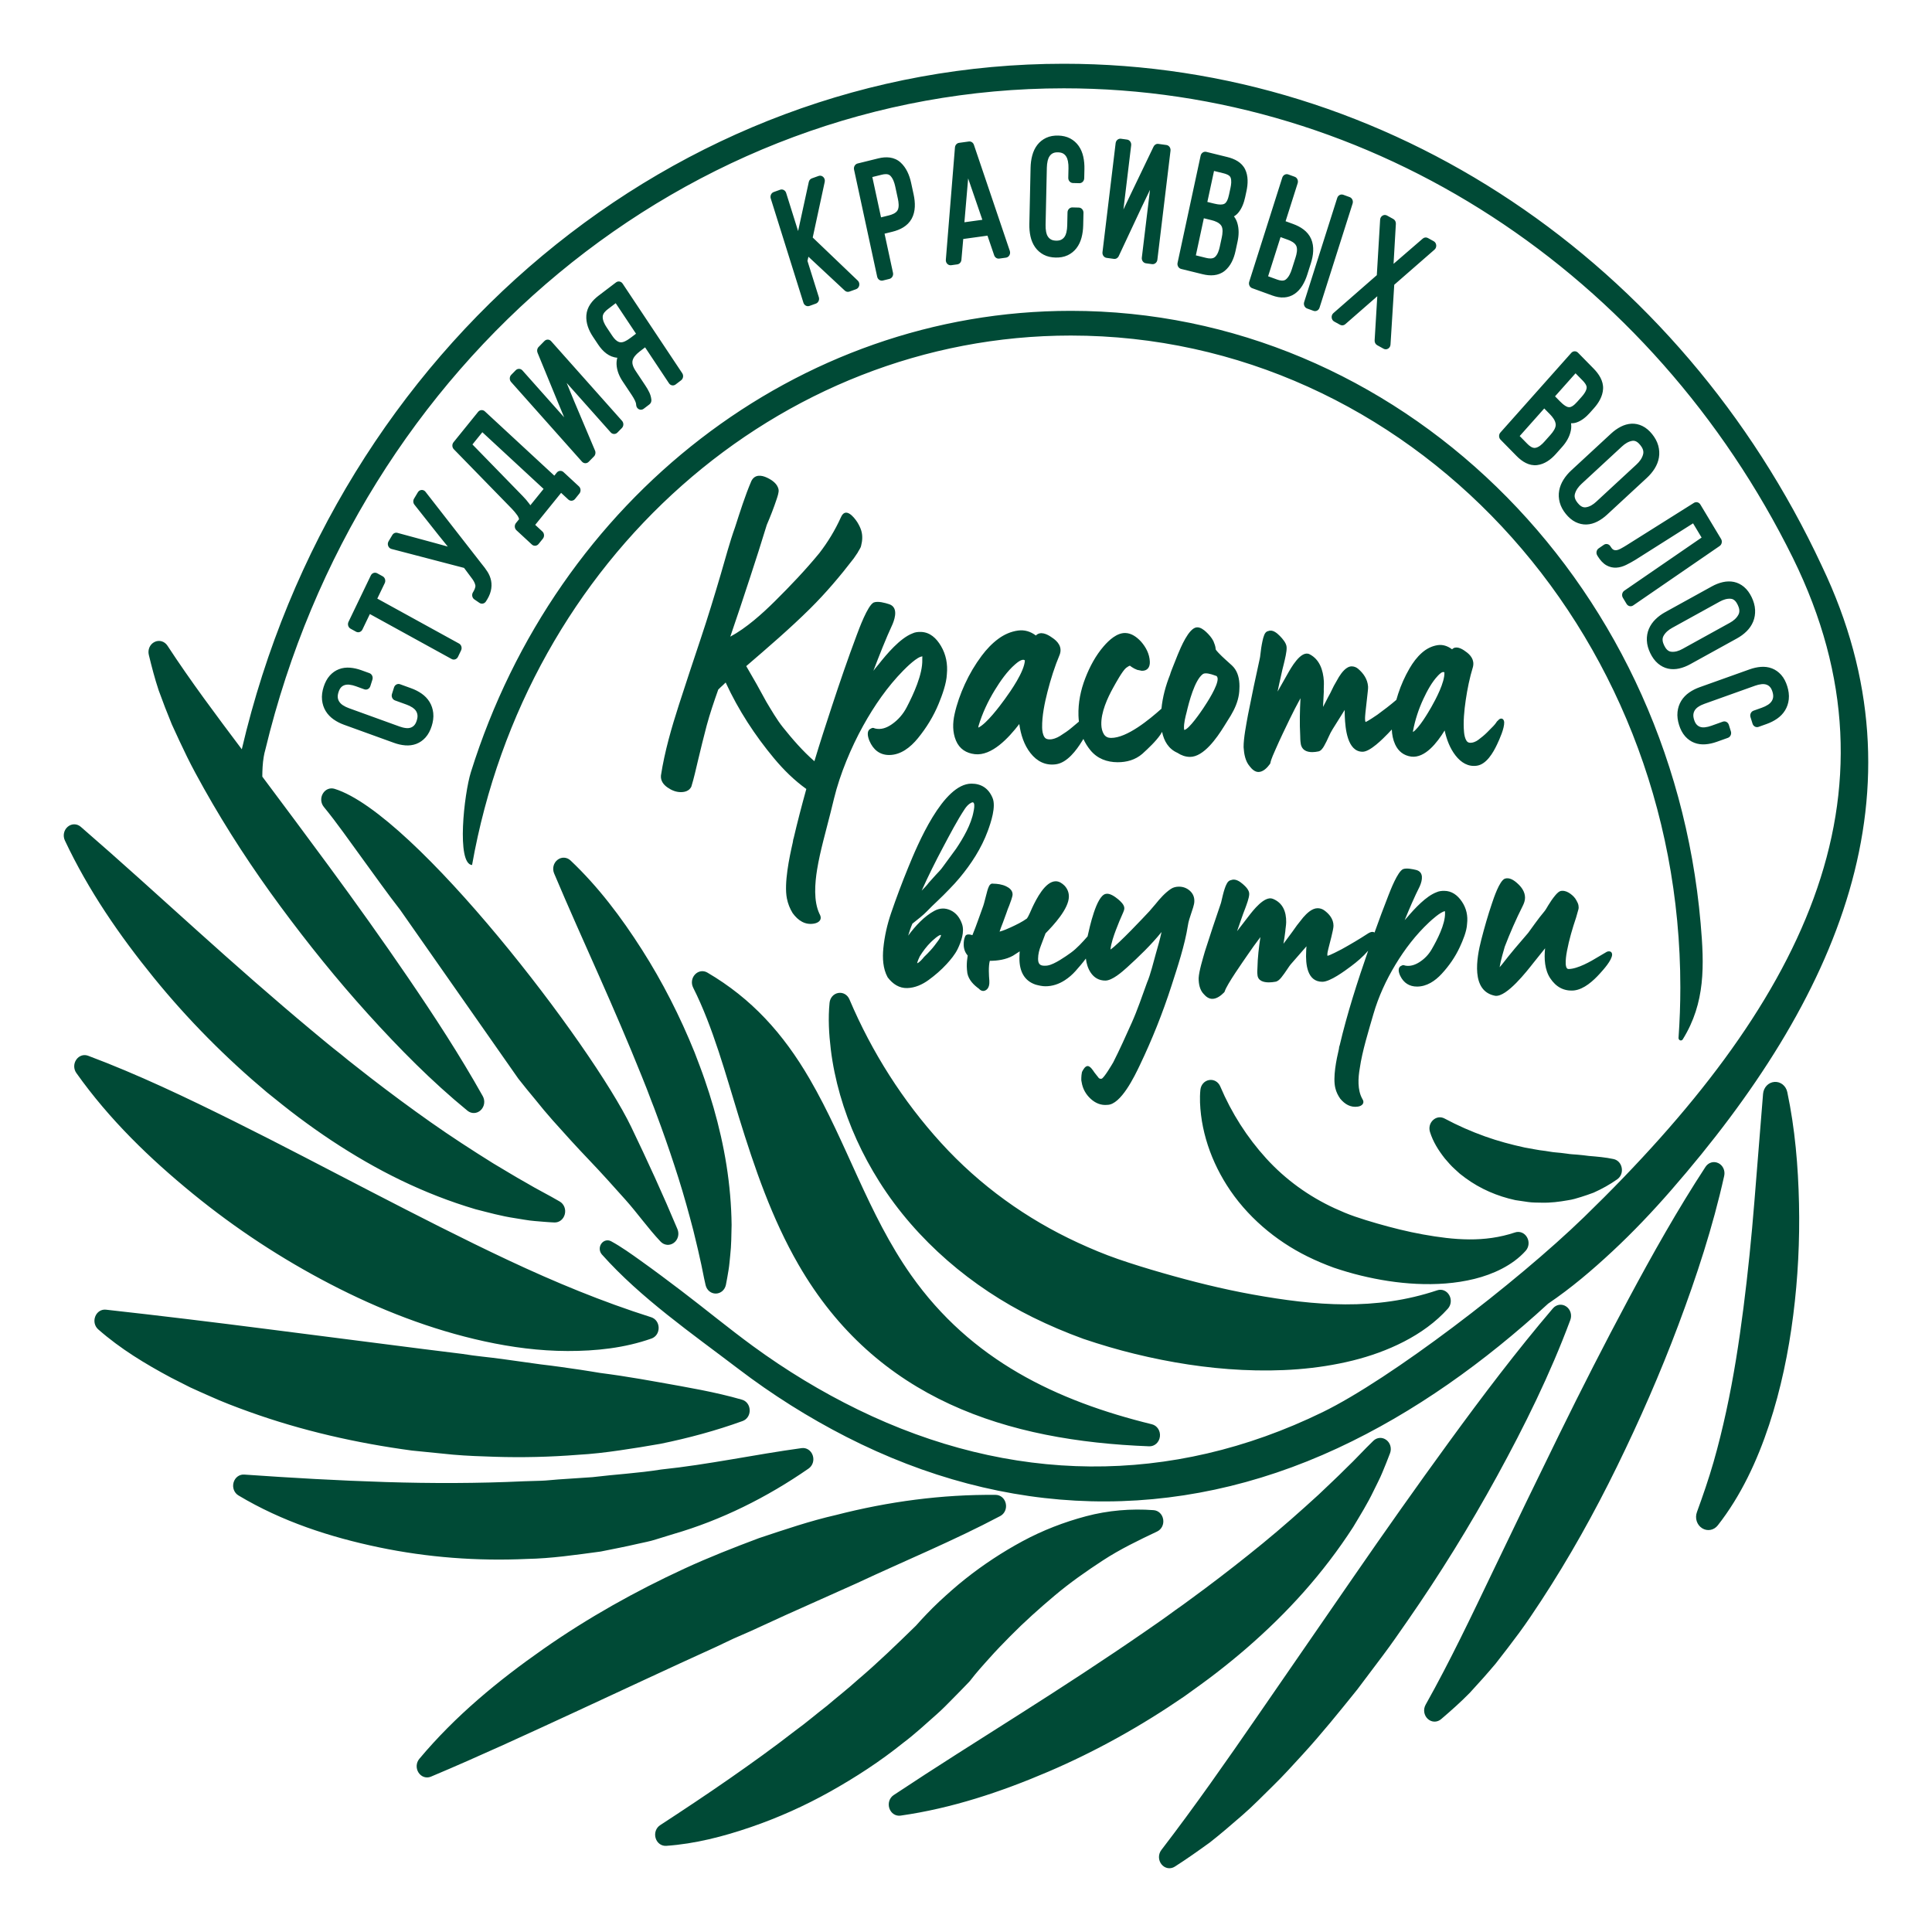 <svg xmlns="http://www.w3.org/2000/svg" width="1000" height="1000" viewBox="0 0 1000 1000" fill="none"><path fill-rule="evenodd" clip-rule="evenodd" d="M125.154 387.83C173.888 179.56 349.534 33 550.643 33C718.9 33 869.774 135.96 942.967 292.894L943.024 293.026C998.738 409.56 951.032 517.332 864.898 616.146C855.311 627.146 845.28 637.712 834.678 647.593C824.078 657.476 813.213 666.72 801.314 674.766C768.476 704.915 732.152 731.073 692.373 749.561C608.416 788.587 520.456 785.796 438.039 743.704C418.458 733.702 399.699 721.876 382.027 708.413C358.382 690.398 331.556 671.822 311.542 649.321C310.173 647.782 310.04 645.46 311.227 643.752C312.411 642.048 314.53 641.512 316.303 642.471C321.543 645.3 326.902 649.169 331.787 652.656C338.775 657.646 345.662 662.81 352.513 668.013C364.914 677.437 377.159 687.549 389.666 696.699C406.914 709.314 425.157 720.38 444.171 729.65C522.729 767.934 605.843 769.323 684.623 730.904C719.653 713.821 784.772 664.049 819.954 629.913C931.857 521.335 988.773 412.273 928.043 288.87C855.26 141.524 710.957 45.711 550.643 45.711C356.084 45.711 185.856 186.713 137.366 387.922C136.993 389.19 136.708 390.49 136.491 391.799C135.932 395.155 135.787 398.573 135.771 401.98C147.264 417.327 158.713 432.712 170.09 448.159C184.131 467.226 197.903 486.522 211.279 506.13C224.847 526.023 238.019 546.209 249.869 567.337C251.215 569.737 250.787 572.754 248.835 574.617C246.88 576.481 244.032 576.598 241.953 574.895C223.493 559.78 206.626 542.691 190.48 524.839C174.468 507.134 159.419 488.456 145.146 469.127C130.794 449.691 117.462 429.377 105.555 408.128C102.542 402.752 99.581 397.344 96.852 391.795C94.137 386.276 91.561 380.683 89.001 375.079C88.969 375.009 88.944 374.951 88.915 374.881C86.534 369.124 84.295 363.303 82.173 357.436C82.155 357.388 82.139 357.343 82.123 357.292C80.118 351.29 78.523 345.139 77.029 338.973C76.366 336.242 77.601 333.458 79.997 332.276C82.392 331.096 85.173 331.901 86.685 334.214C98.766 352.701 111.951 370.261 125.154 387.83ZM554.244 160.894C722.859 160.894 864.605 298.17 880.244 477.897C882.138 499.657 882.777 518.98 870.989 537.975C870.686 538.459 870.117 538.665 869.603 538.471C869.093 538.281 868.765 537.747 868.807 537.173C869.427 528.493 869.739 519.788 869.739 511.083C869.739 324.742 728.486 173.68 554.244 173.68C402.646 173.68 272.46 289.235 244.338 447.743C236.176 447.13 240.194 410.953 243.736 399.638C288.115 257.843 412.952 160.894 554.244 160.894ZM594.814 748.605C521.374 745.803 453.749 724.618 413.316 654.615C399.545 630.771 390.629 604.721 382.456 578.24C375.645 556.171 369.094 531.676 358.789 511.218C357.635 508.928 358.015 506.209 359.739 504.378C361.464 502.547 364.009 502.161 366.14 503.413C389.011 516.822 405.385 534.91 419.063 558.436C438.324 591.562 449.263 628.335 471.564 659.987C502.644 704.103 546.916 725.124 596.214 737.201C598.939 737.868 600.729 740.619 600.365 743.583C600.001 746.548 597.61 748.712 594.814 748.605ZM631.609 562.348C637.459 576.136 645.486 588.703 655.355 599.553C665.433 610.632 677.536 619.279 690.791 625.392C694.187 626.957 697.672 628.427 701.192 629.642C705.005 630.957 708.86 632.136 712.727 633.25C720.57 635.506 728.492 637.495 736.505 638.939C752.615 641.839 768.268 643.237 784.163 637.913C786.547 637.113 789.049 638.106 790.367 640.376C791.684 642.644 791.41 645.483 789.684 647.414C782.88 655.029 772.678 659.597 763.226 661.942C753.415 664.378 743.204 664.996 733.167 664.517C723.443 664.054 713.797 662.524 704.311 660.215C699.639 659.078 695.022 657.718 690.338 656.133C685.689 654.438 681.161 652.523 676.699 650.322C660.253 642.204 645.126 629.522 634.939 613.386C630.319 606.07 626.625 598.081 624.212 589.629C623.044 585.54 622.166 581.357 621.652 577.115C621.131 572.813 620.891 568.452 621.317 564.13C621.577 561.5 623.387 559.455 625.828 559.032C628.267 558.61 630.587 559.942 631.609 562.348ZM295.32 445.391C309.588 458.87 321.55 474.743 332.251 491.521C342.9 508.213 351.97 526.041 359.513 544.698C361.294 549.374 363.108 554.033 364.736 558.772C366.382 563.553 367.933 568.372 369.327 573.244C372.139 583.047 374.432 593.028 376.03 603.142C377.638 613.313 378.551 623.617 378.675 633.933C378.675 634.005 378.675 634.067 378.673 634.14C378.56 639.34 378.55 644.512 377.969 649.686C377.677 652.295 377.527 654.887 377.077 657.479C376.64 660 376.251 662.526 375.729 665.027C375.174 667.669 373.065 669.503 370.532 669.543C368 669.579 365.842 667.809 365.22 665.185C364.094 660.424 363.312 655.576 362.156 650.829C362.139 650.766 362.128 650.708 362.117 650.643C361.132 645.973 359.916 641.364 358.871 636.873C356.503 627.785 354.003 618.731 351.177 609.79C348.363 600.884 345.361 592.045 342.228 583.373C340.57 579.02 339.074 574.595 337.323 570.283C337.295 570.213 337.272 570.151 337.245 570.079C335.654 565.714 333.921 561.415 332.191 557.11C325.167 539.612 317.694 522.322 310.069 505.116C302.247 487.476 294.326 469.893 286.822 452.096C285.764 449.585 286.469 446.705 288.54 445.072C290.613 443.438 293.392 443.568 295.32 445.391ZM41.811 427.958C62.132 445.543 82.02 463.675 102.021 481.669C121.564 499.252 141.271 516.635 161.412 533.432C166.38 537.576 171.345 541.725 176.441 545.687C176.5 545.736 176.549 545.772 176.605 545.819C181.569 549.996 186.774 553.832 191.743 557.822C201.982 565.732 212.372 573.418 222.918 580.851C233.508 588.314 244.367 595.339 255.189 602.097C260.828 605.398 266.371 608.886 272.081 612.054C272.136 612.084 272.185 612.114 272.24 612.144C277.975 615.593 283.978 618.512 289.741 621.918C291.956 623.228 293.009 625.911 292.331 628.518C291.655 631.128 289.459 632.845 286.928 632.746C283.524 632.612 280.138 632.269 276.744 632.002C273.276 631.73 269.904 631.015 266.471 630.507C259.633 629.496 252.992 627.648 246.288 625.94C246.222 625.928 246.166 625.909 246.1 625.891C232.894 621.989 219.99 616.93 207.503 610.902C195.071 604.899 183.064 597.918 171.47 590.242C165.703 586.424 160.056 582.401 154.496 578.251C148.968 574.13 143.613 569.762 138.137 565.365C116.954 547.602 97.26 527.787 79.602 506.053C61.885 484.25 45.774 460.911 33.59 435.052C32.43 432.596 33.018 429.685 35.022 427.957C37.026 426.228 39.809 426.228 41.811 427.958ZM711.455 482.69C713.755 476.251 716.129 469.84 718.635 463.488C719.754 460.646 723.333 451.289 726.186 449.869C728.009 449.162 731.156 449.845 733.019 450.294C737.062 451.373 736.248 455.613 734.849 458.779C732.079 464.257 729.513 470.294 727.06 476.261C727.514 475.731 727.975 475.214 728.443 474.714C732.237 470.257 738.136 463.843 743.521 461.83C744.746 461.249 746.168 461.103 747.495 461.103C751.409 461.103 754.394 463.313 756.643 466.626C759.009 470.111 759.854 474.017 759.349 478.21C759.207 481.983 757.142 486.86 755.596 490.2C753.214 495.348 749.995 499.959 746.228 504.04C742.776 507.78 738.488 510.648 733.434 510.648C729.542 510.648 726.567 508.813 724.765 505.104C723.905 503.338 723.243 500.686 725.441 499.836C725.982 499.461 726.633 499.461 727.219 499.77C729.801 500.299 732.287 499.502 734.532 498.103C737.219 496.426 739.407 494.19 741.043 491.357C743.833 486.531 748.078 478.438 747.955 472.545C747.955 472.36 747.944 471.92 747.889 471.615C745.579 471.998 741.117 476.06 739.638 477.447C732.872 483.793 727.131 491.245 722.261 499.324C717.465 507.28 713.502 515.82 710.883 524.873C708.425 533.382 705.075 544.107 703.817 552.935C702.932 557.963 702.583 564.14 705.078 568.673C706.643 570.968 704.955 572.526 702.731 572.79C699.117 573.307 696.136 571.611 693.713 568.692C692.567 567.056 691.643 565.235 691.185 563.27C689.78 557.718 691.73 548.39 693.031 542.874C693.042 542.643 693.076 542.401 693.109 542.182C693.154 541.812 693.239 541.44 693.405 541.115C697.292 524.556 702.61 508.093 708.152 492.088C705.539 495.152 702.403 497.81 699.234 500.17C696.026 502.562 688.481 508.167 684.445 508.167C676.517 508.167 675.737 498.978 676.067 492.521C676.067 491.641 676.153 490.698 676.236 489.797L668.535 498.622C667.707 499.507 666.888 500.758 666.211 501.779C665.274 503.191 664.293 504.592 663.239 505.905C662.449 506.89 661.383 507.961 660.161 508.146C659.039 508.347 657.898 508.477 656.761 508.477C654.177 508.477 651.025 507.771 650.855 504.484C650.708 503.364 650.774 502.111 650.849 501.022C650.945 495.776 651.582 490.33 652.384 485.039C650.045 488.097 647.794 491.235 645.623 494.428C643.369 497.741 635.046 509.496 633.918 513.121C633.846 513.344 633.743 513.519 633.584 513.681C631.967 515.323 629.817 517.003 627.487 517.003C625.712 517.003 624.246 515.908 623.118 514.601C620.992 512.469 620.411 509.334 620.414 506.26C620.606 502.56 622.633 496.042 623.669 492.408C626.29 484.202 628.992 476.025 631.797 467.887C631.814 467.839 631.831 467.798 631.842 467.77C632.012 467.346 632.157 466.623 632.264 466.171C632.499 465.155 632.741 464.141 632.991 463.13C633.251 462.075 633.553 461.031 633.89 460.002C634.208 459.034 634.591 458.056 635.096 457.182C635.579 456.341 636.27 455.664 637.188 455.541C639.325 454.671 641.591 456.124 643.219 457.534C644.588 458.717 646.737 460.742 646.593 462.844C646.559 464.752 645.192 468.361 644.545 470.104C643.869 471.926 643.048 473.919 642.447 475.827C641.71 477.859 640.989 479.912 640.308 481.979L646.213 474.311C648.5 471.343 654.491 463.5 658.807 465.22C663.883 467.247 665.821 471.784 665.723 477.35C665.723 478.171 665.595 479.113 665.496 479.929C665.426 480.514 665.302 481.265 665.289 481.849C665.289 481.91 665.286 481.957 665.278 482.015C665.029 484.144 664.685 486.32 664.32 488.48C664.97 487.667 665.598 486.827 666.197 485.957L668.937 482.258L671.298 478.947L674.524 474.87C676.358 472.759 679.107 470.092 681.982 470.092C683.159 470.092 684.271 470.411 685.3 471.099C687.944 472.983 690.215 475.623 690.215 479.209C690.215 481.225 688.085 488.879 687.566 491.022C687.364 491.86 687.028 493.224 687.028 494.091C687.028 494.22 687.039 494.543 687.09 494.729C688.465 494.478 693.256 491.932 694.438 491.328C698.976 488.807 703.479 486.171 707.841 483.315C708.587 482.825 709.495 482.339 710.391 482.339C710.819 482.339 711.173 482.467 711.455 482.69ZM472.259 478.082C471.436 479.968 470.714 482.108 470.07 484.286C473.868 479.154 478.432 474.258 483.562 471.481C486.304 469.997 489.132 469.828 491.964 471.135C494.935 472.505 496.842 475.06 497.947 478.272C499.36 482.369 497.465 487.506 495.711 491.149C494.343 493.995 492.063 496.73 489.979 499C487.15 502.081 483.988 504.806 480.655 507.233C477.352 509.635 473.643 511.298 469.609 511.422C465.446 511.547 462.112 509.339 459.527 505.96C459.481 505.9 459.448 505.853 459.414 505.789C456.973 501.352 456.727 495.846 457.213 490.848C457.821 484.636 459.2 478.563 461.199 472.698C463.917 464.72 466.892 456.84 470.07 449.059C474.834 437.387 488.051 405.613 502.836 405.613C507.866 405.613 511.624 407.991 513.698 412.895C515.718 417.38 512.841 425.846 511.273 430.109C507.962 439.104 502.679 447.208 496.688 454.388C495.002 456.406 493.228 458.34 491.419 460.18C489.433 462.304 487.3 464.348 485.209 466.354C483.476 468.021 481.616 469.736 479.969 471.497C477.924 473.683 474.648 476.153 472.259 478.082ZM477.056 460.995C478.243 459.767 479.838 458.166 480.653 456.999C480.687 456.95 480.716 456.915 480.754 456.872L484.251 452.978C485.385 451.765 487.102 450.042 488.062 448.606L494.85 439.341C498.501 433.917 502.723 426.718 503.914 419.99C504.141 418.98 504.593 416.584 504.013 415.628C503.677 415.076 503.206 415.273 502.703 415.513C501.414 416.126 500.345 417.303 499.528 418.468C495.418 424.621 491.651 431.924 488.147 438.501C484.224 445.862 480.491 453.357 477.056 460.995ZM476.107 494.944C475.792 495.589 474.862 497.587 474.712 498.581C475.883 498.259 477.658 496.112 478.233 495.382C478.278 495.32 478.324 495.273 478.38 495.223C479.503 494.193 480.596 493.003 481.642 491.884C483.05 490.38 484.37 488.564 485.6 486.891C485.915 486.46 487.187 484.65 487.022 483.953C486.072 483.607 482.436 487.045 481.815 487.654C479.638 489.797 477.751 492.316 476.107 494.944ZM517.376 482.205C519.385 481.698 521.763 480.639 523.2 479.973C525.867 478.734 529.151 477.176 531.559 475.385C532.288 474.474 533.846 470.805 534.309 469.756C536.387 465.366 540.995 456.144 546.462 456.144C548.197 456.144 549.717 457.146 550.989 458.404C552.434 459.947 553.248 461.828 553.248 464.019C553.248 470.368 545.262 478.916 541.167 483.094L538.799 489.354C537.944 491.515 537.305 493.894 537.305 496.26C537.305 498.728 538.176 499.854 540.521 499.854C540.915 499.854 541.783 499.872 542.157 499.766C542.227 499.742 542.281 499.73 542.357 499.718C545.746 499.159 551.49 495.14 554.302 493.113C557.37 490.9 560.389 487.573 562.926 484.653C563.99 479.887 567.454 463.832 572.241 462.696C574.392 462.12 577.077 464.104 578.706 465.429C579.917 466.451 581.947 468.25 581.947 470.066C581.947 470.807 581.682 471.554 581.381 472.214C579.981 475.285 578.7 478.412 577.506 481.581C576.465 484.344 575.102 488.245 574.774 491.486C579.11 488.557 592.411 474.333 594.405 472.2L594.955 471.613L598.111 467.929C600.373 465.094 603.105 462.038 606.087 460.07C607.339 459.243 608.779 458.936 610.237 458.936C612.319 458.936 614.215 459.608 615.831 461.027C617.49 462.486 618.297 464.419 618.18 466.674C618.18 468.151 617.059 471.296 616.582 472.701C615.931 474.624 615.105 477.067 614.829 479.125C613.266 489.165 609.473 500.562 606.37 510.191C601.811 524.345 596.298 538.12 589.922 551.444C587.277 556.974 580.21 571.778 573.199 571.874C569.928 572.215 567.032 571.031 564.547 568.755C562.023 566.444 560.389 563.549 559.85 560.081L559.705 559.307C559.688 559.213 559.682 559.132 559.682 559.038C559.682 558.675 559.682 558.315 559.682 557.952C559.682 556.988 559.82 555.994 559.994 555.05C560.023 554.9 560.068 554.775 560.139 554.64C560.709 553.572 561.668 551.781 562.988 551.781C564.332 551.781 565.774 554.084 566.443 555.077L568.692 557.938C569.138 558.415 569.687 558.423 570.232 558.331C571.529 557.819 575.486 551.103 576.224 549.843C579.594 543.203 582.691 536.268 585.752 529.46C588.698 522.906 591.218 515.421 593.717 508.549C595.483 504.499 597.055 497.883 598.288 493.538C599.219 490.265 600.409 486.225 601.212 482.409C595.884 489.031 589.441 495.215 583.382 500.715C580.801 503.055 575.691 507.548 572.119 507.548C568.915 507.548 566.32 506.131 564.478 503.325C563.079 501.193 562.354 498.7 562.043 496.144C560.354 498.414 558.477 500.595 556.666 502.63C555.036 504.459 553.203 506.037 551.184 507.349C548.091 509.36 544.73 510.493 541.102 510.493C539.489 510.493 537.714 510.093 536.088 509.658C530.043 507.668 527.65 502.581 527.65 496.106C527.65 494.926 527.715 493.669 527.791 492.425L524.294 494.686C520.659 496.689 516.384 497.318 512.312 497.324C511.559 500.331 511.835 504.809 512.084 507.651C512.179 509.356 511.942 511.3 510.52 512.345C509.142 513.357 507.718 512.932 506.64 511.721C504.042 509.847 501.382 507.234 500.7 503.716C500.567 502.575 500.4 501.285 500.4 500.136C500.4 498.267 500.569 496.406 500.874 494.566C499.476 493.004 498.807 491.048 498.807 488.823C498.807 487.541 498.941 486.143 499.449 484.963C499.875 483.245 501.839 483.565 503.316 484.034C504.389 481.487 505.352 478.83 506.284 476.24L508.476 470.148C508.828 469.271 509.111 468.332 509.37 467.421C509.679 466.338 509.965 465.25 510.223 464.156C510.465 463.11 510.737 462.076 511.04 461.053C511.277 460.253 511.559 459.364 511.94 458.631C512.353 457.831 513.07 457.175 513.914 457.386C516.219 457.404 518.63 457.737 520.749 458.742C522.38 459.518 524.116 460.812 524.116 462.936C524.116 464.149 522.86 467.392 522.388 468.661C521.832 469.852 521.356 471.311 520.918 472.56C520.331 474.236 519.735 475.915 519.078 477.596C518.466 479.068 517.911 480.647 517.376 482.205ZM776.2 500.626C776.639 500.135 777.065 499.62 777.39 499.252C781.731 493.597 786.389 488.167 790.997 482.846L794.459 478.063C796.052 475.861 797.707 473.708 799.472 471.601C800.078 470.866 800.844 469.465 801.354 468.624C802.439 466.837 803.624 465.095 804.949 463.5C805.792 462.487 807.129 460.997 808.532 461.098C810.06 460.995 811.521 461.681 812.774 462.573C814.077 463.502 815.244 464.654 815.983 466.104C816.431 466.873 816.862 467.755 817.016 468.656C817.129 469.318 817.163 470.022 816.987 470.674C816.826 471.281 816.648 471.884 816.473 472.487C816.249 473.249 816.034 474.013 815.802 474.867C813.901 480.504 812.187 486.316 811.07 492.191C810.832 493.448 809.294 501.56 811.847 501.56C816.512 501.56 823.355 497.657 827.318 495.218L831.635 492.679C832.871 492.112 834.43 492.354 834.429 494.175C834.258 497.112 829.945 501.866 828.128 503.875C824.691 507.679 819.861 512.091 814.707 512.657C809.508 513.119 805.393 510.878 802.398 506.348C799.517 501.995 799.181 496.203 799.737 490.831C797.706 493.332 795.689 495.846 793.692 498.38C790.408 502.548 779.876 516.159 773.945 515.43C761.184 513.076 764.283 495.864 766.7 486.443C768.328 480.091 770.138 473.779 772.237 467.584C773.161 464.859 776.033 456.096 778.833 454.818C781.242 453.96 783.682 455.634 785.416 457.235C787.515 459.106 789.355 461.578 789.355 464.641C789.355 466.109 788.83 467.572 788.186 468.852C784.716 475.756 781.604 482.831 778.849 490.034C778.453 491.372 776.644 497.549 776.2 500.626ZM386.25 344.783C387.997 347.852 389.754 350.916 391.558 353.991C393.261 357.097 394.962 360.189 396.663 363.264C399.176 367.437 402.135 372.556 405.145 376.323C410.071 382.485 415.578 388.852 421.531 394.007C424.388 384.479 427.469 375.023 430.576 365.585C434.634 353.263 438.832 340.989 443.383 328.865C444.629 325.546 449.015 313.547 452.15 311.895C452.201 311.865 452.244 311.847 452.299 311.827C454.47 311.029 458.05 312.027 460.166 312.711C464.713 314.176 463.502 319.397 462.028 322.97C458.463 330.655 455.203 339.004 452.063 347.212C452.92 346.079 453.8 344.982 454.705 343.936C458.932 338.565 465.908 330.292 472.267 327.863C473.639 327.182 475.23 327.038 476.722 327.084C481.358 327.229 484.653 330.32 487.041 334.354C489.672 338.799 490.59 343.768 490.098 348.951C489.896 353.761 487.676 359.797 485.888 364.167C483.207 370.727 479.491 376.734 475.093 382.122C471.257 386.822 466.212 390.826 460.13 390.79C455.349 390.76 451.99 388.066 450.013 383.453C449.183 381.423 448.313 378.145 450.799 377.102C451.426 376.631 452.152 376.65 452.827 377.042C455.972 377.842 458.907 376.754 461.562 374.924C464.857 372.651 467.47 369.645 469.371 365.973C472.729 359.496 477.595 349.081 477.373 341.425C477.374 341.069 477.35 339.907 477.474 339.765C474.944 339.679 469.221 345.356 467.525 347.083C459.333 355.414 452.523 365.264 446.771 375.642C440.573 386.82 434.771 400.641 431.702 413.262C431.106 415.709 430.501 418.154 429.893 420.597C427.565 429.965 424.484 440.523 422.943 449.999C421.788 457.108 421.021 466.413 424.168 473.026C425.807 475.856 424.012 477.572 421.38 478.047C416.757 478.883 413.121 476.532 410.269 472.615C408.831 470.281 407.838 467.777 407.296 465.041C405.742 457.201 408.563 443.799 410.329 436.071C410.363 435.771 410.449 435.451 410.482 435.151C410.528 434.725 410.614 434.233 410.799 433.825C412.791 425.287 415.013 416.809 417.351 408.374C411.173 403.954 405.637 398.5 400.696 392.579C390.786 380.697 382.192 367.558 375.605 353.266C375.111 353.757 374.606 354.239 374.1 354.712C373.374 355.39 372.455 356.176 371.761 356.926C369.59 363.071 367.442 369.345 365.746 375.656C364.16 381.561 362.757 387.551 361.307 393.497C360.239 397.879 359.205 402.801 357.863 407.079C357.835 407.168 357.805 407.24 357.762 407.322C356.665 409.379 354.544 409.993 352.457 410.003C349.92 410.015 347.609 409.066 345.508 407.597C343.488 406.19 341.836 404.174 342.11 401.36C343.981 389.107 347.63 376.511 351.409 364.789C355.101 353.329 358.903 341.91 362.718 330.492C366.406 319.467 369.805 308.307 373.094 297.137C375.415 289.253 377.696 280.57 380.459 272.902C382.991 265.052 385.633 256.626 388.893 249.006C390.637 245.471 394.068 245.836 397.046 247.258C399.532 248.442 402.502 250.378 403.002 253.508C403.208 254.801 402.382 257.188 401.975 258.411C400.469 262.914 398.762 267.337 396.883 271.677C394.171 280.634 391.286 289.541 388.383 298.43C384.987 308.822 381.543 319.196 377.997 329.529C386.333 325.055 394.571 317.64 401.16 311.105C409.113 303.216 416.949 294.99 424.084 286.303C428.486 280.593 432.261 274.4 435.257 267.759C437.594 262.306 441.863 267.413 443.723 270.26C444.528 271.579 445.316 273.068 445.77 274.57C446.546 277.15 446.402 279.845 445.725 282.426C445.621 283.139 445.137 283.948 444.797 284.509C444.609 284.821 444.331 285.236 444.164 285.576C444.125 285.714 444.064 285.844 443.977 285.97C443.3 286.982 442.625 287.999 441.893 289.04C434.887 298.163 427.449 306.946 419.347 314.973C408.855 325.365 397.41 335.187 386.25 344.783ZM601.164 366.822C601.749 360.771 603.37 354.875 605.59 349.291C605.91 348.055 606.91 345.623 607.139 345.026C607.956 342.925 608.778 340.814 609.646 338.738C611.072 335.329 615.269 325.018 619.466 324.713C621.268 324.581 623.028 325.903 624.314 327.113C625.705 328.422 627.12 329.987 628.064 331.843C628.538 332.999 629.173 334.604 629.227 335.877C629.232 335.993 629.238 336.112 629.216 336.069C629.373 336.502 630.419 337.623 630.738 337.962C632.789 340.146 635.396 342.366 637.603 344.394C640.224 346.805 641.295 350.145 641.505 353.762C641.561 354.689 641.569 355.588 641.508 356.477C641.452 360.453 640.283 364.21 638.5 367.72C638.023 368.59 637.553 369.472 637.036 370.382C635.836 372.321 634.627 374.252 633.419 376.184C629.911 381.803 623.049 391.812 615.903 391.768C613.575 391.75 611.39 390.952 609.421 389.657C604.803 387.621 602.481 383.563 601.486 378.808C601.215 379.297 600.929 379.776 600.631 380.253C598.184 383.785 594.444 387.288 591.302 390.152C587.62 393.341 583.138 394.546 578.466 394.53C573.013 394.505 567.993 392.734 564.352 388.267C562.91 386.494 561.706 384.561 560.762 382.469C560.547 382.824 560.332 383.175 560.117 383.526C557.108 388.417 552.34 394.815 546.496 395.6C541.149 396.318 536.774 394.127 533.353 389.774C530.024 385.539 528.334 380.187 527.579 374.76C522.002 382.026 513.302 391.379 504.562 390.36C500.175 389.85 496.633 387.694 494.795 383.305C492.976 378.961 493.074 374.202 494.083 369.647C495.273 364.273 497.135 359.081 499.403 354.125C501.793 348.898 504.708 343.978 508.106 339.435C510.608 336.093 513.453 333.059 516.76 330.63C519.819 328.38 523.235 326.882 526.924 326.371C530.317 325.903 533.452 326.87 536.159 328.937C538.469 326.572 541.924 328.136 544.428 329.94C547.45 331.872 549.989 334.84 548.495 338.856C545.881 345.057 543.843 351.545 542.169 358.102C540.699 363.872 539.295 370.581 539.407 376.592C539.436 378.192 539.704 380.169 540.591 381.508C541.264 382.524 542.385 382.762 543.576 382.687C544.325 382.691 545.173 382.473 545.886 382.245C546.847 381.935 547.801 381.472 548.667 380.93C549.751 380.249 550.824 379.542 551.88 378.812C552.937 378.081 553.954 377.294 554.937 376.451C555.908 375.624 556.874 374.789 557.866 373.991C558.056 373.835 558.252 373.68 558.441 373.522C558.345 372.499 558.246 371.476 558.213 370.447C558 363.701 559.372 357.129 561.785 350.919C564.107 344.95 567.158 339.26 571.28 334.496C574.073 331.267 578.179 327.481 582.571 327.646C585.7 327.76 588.405 329.735 590.569 332.062C593.104 334.948 594.985 338.435 595.152 342.472C595.273 345.397 593.86 347.262 591.043 347.194C590.972 347.19 590.911 347.187 590.84 347.169C590.126 347.029 589.411 346.889 588.7 346.731C588.643 346.719 588.598 346.707 588.543 346.683C587.585 346.332 586.667 345.837 585.807 345.266C585.502 345.064 584.91 344.649 584.833 344.56C584.386 344.615 583.157 345.486 582.823 345.729C580.877 347.397 577.519 353.542 576.223 355.87C573.212 361.284 569.819 368.689 570.043 375.156C570.106 376.938 570.496 378.647 571.417 380.119C572.318 381.441 573.538 381.93 575.048 381.944C583.307 382.019 594.96 372.376 601.164 366.822ZM506.354 376.63C510.632 374.653 517.504 365.438 520.123 361.834C523.133 357.693 530.205 347.604 530.476 341.83C529.164 340.641 526.373 343.055 525.465 343.838C521.343 347.377 517.754 352.537 514.879 357.241C511.345 363.028 508.404 369.256 506.473 375.799C506.445 375.943 506.387 376.292 506.354 376.63ZM629.768 349.943C629.296 349.786 628.828 349.621 628.36 349.453C627.058 348.982 623.869 347.956 622.584 348.907C618.315 352.062 615.369 363.609 614.176 368.708C613.551 371.039 612.737 374.391 612.834 376.837C612.839 377.03 612.879 377.556 612.973 377.827C615.421 377.519 621.634 368.36 622.829 366.572C624.766 363.675 630.422 355.002 630.25 351.288C630.228 350.775 630.045 350.337 629.768 349.943ZM673.129 361.4C671.168 364.957 669.306 368.574 667.529 372.239C665.051 377.351 662.577 382.502 660.292 387.715C659.523 389.471 657.891 392.982 657.562 394.858C657.523 395.083 657.444 395.268 657.314 395.448C655.903 397.382 653.817 399.575 651.357 399.575C649.484 399.575 647.909 398.043 646.832 396.618C644.587 394.048 643.9 390.242 643.688 386.778C643.629 382.065 645.108 374.76 645.944 370.072C647.866 360.355 649.868 350.65 652.05 340.893C652.201 340.372 652.284 339.507 652.348 338.964C652.49 337.77 652.619 336.572 652.8 335.384C652.979 334.171 653.217 332.97 653.466 331.774C653.694 330.7 653.983 329.588 654.397 328.579C654.791 327.62 655.44 326.794 656.415 326.662C658.626 325.674 660.94 327.625 662.46 329.181C663.843 330.601 665.901 332.906 665.956 335.065C666.089 337.235 665.064 341.29 664.558 343.413C664.053 345.532 663.395 347.873 662.988 350.063C662.39 352.679 661.807 355.317 661.274 357.965C662.967 354.981 664.66 351.996 666.347 349.006C668.099 345.904 673.34 336.338 677.845 338.642C683.013 341.285 684.874 346.82 685.229 352.619C685.287 353.558 685.229 354.617 685.207 355.562C685.19 356.299 685.15 357.146 685.196 357.881C685.199 357.936 685.201 357.983 685.197 358.039C685.084 360.66 684.943 363.288 684.797 365.912C685.289 365.037 685.758 364.146 686.197 363.238C686.921 361.745 687.701 360.302 688.489 358.887C689.104 357.623 689.699 356.367 690.368 355.046C691.252 353.517 692.127 351.98 693.027 350.375C694.466 348.1 696.891 344.807 699.763 344.909C700.96 344.951 702.054 345.387 702.988 346.19C705.709 348.521 707.814 351.49 708.106 355.307C708.184 356.348 707.909 358.284 707.801 359.343C707.481 362.534 707.116 365.709 706.746 368.867C706.659 369.931 706.472 371.548 706.571 372.599C706.588 372.813 706.664 373.421 706.787 373.714C708.087 373.263 712.035 370.534 712.958 369.911C716.294 367.485 719.593 364.958 722.74 362.255C723.043 361.215 723.347 360.174 723.682 359.144C725.186 354.508 727.174 350.085 729.599 345.921C731.342 342.928 733.419 340.132 735.975 337.879C738.328 335.807 740.982 334.44 744 333.946C746.795 333.487 749.368 334.405 751.594 336.088C753.425 334.116 756.442 335.581 758.479 337.129C761.136 338.909 763.278 341.532 762.405 345.169C760.687 350.788 759.503 356.602 758.65 362.44C757.877 367.739 757.278 373.678 757.793 379.033C757.931 380.476 758.282 382.267 759.091 383.468C759.626 384.267 760.38 384.523 761.382 384.452C761.926 384.456 762.549 384.267 763.062 384.088C763.81 383.828 764.513 383.424 765.159 382.947C765.972 382.344 766.769 381.721 767.547 381.067C768.332 380.405 769.108 379.721 769.828 378.982C770.554 378.235 771.265 377.472 772.02 376.755C772.611 376.193 773.179 375.602 773.703 374.968C774.072 374.522 774.421 374.053 774.73 373.556C774.805 373.434 774.884 373.342 774.991 373.251C775.148 373.114 775.307 372.977 775.46 372.835C776.595 371.389 778.353 371.651 778.571 373.757C778.698 376.981 776.225 382.454 774.895 385.279C772.87 389.585 769.41 395.571 764.492 396.318C759.923 397.01 756.257 394.723 753.38 391.043C750.5 387.364 748.772 382.773 747.748 378.093C743.819 384.468 737.593 392.494 730.459 391.624C726.648 391.085 723.792 388.976 722.104 385.269C721.005 382.853 720.501 380.241 720.395 377.594C719.746 378.31 719.08 379.011 718.407 379.699C715.747 382.423 709.196 389.125 705.246 389.106C697.347 389.07 696.317 376.948 696.068 370.881C695.989 369.785 696.022 368.578 696.017 367.451C693.925 370.788 691.83 374.12 689.746 377.461C688.996 378.66 688.345 379.953 687.766 381.252C687.024 382.91 686.231 384.587 685.33 386.153C684.692 387.264 683.731 388.661 682.454 388.924C681.39 389.145 680.271 389.301 679.186 389.298C676.237 389.286 673.65 388.165 673.243 384.763C673.03 383.438 672.998 381.995 672.982 380.683C672.63 374.354 672.793 367.817 673.129 361.4ZM731.348 378.898C734.563 376.784 739.211 368.857 740.843 365.991C743.149 361.94 747.825 353.207 747.625 348.062C746.642 347.161 744.821 349.158 744.207 349.804C741.139 353.041 738.637 357.664 736.734 361.764C734.278 367.047 732.444 372.623 731.377 378.35C731.366 378.464 731.354 378.672 731.348 378.898ZM789.113 593.946C792.592 594.503 796.06 595.329 799.559 595.682C799.609 595.686 799.648 595.688 799.695 595.694C801.441 595.918 803.213 596.333 804.957 596.459C806.943 596.605 808.923 596.846 810.898 597.112C810.967 597.118 811.025 597.13 811.092 597.142C812.833 597.444 814.645 597.493 816.404 597.644C818.403 597.817 820.397 598.045 822.385 598.309C826.697 598.674 830.912 599.006 835.168 599.924C837.353 600.397 838.971 602.132 839.4 604.474C839.829 606.814 838.947 609.077 837.088 610.398C833.289 613.1 829.225 615.338 825.022 617.235C824.909 617.283 824.813 617.324 824.698 617.369C822.633 618.136 820.553 618.861 818.454 619.517C816.176 620.228 813.937 620.925 811.579 621.252C807.08 622.051 802.562 622.624 797.992 622.501C795.629 622.439 793.344 622.506 790.987 622.162L784.598 621.223C784.479 621.205 784.379 621.186 784.261 621.162C775.098 619.181 766.213 615.393 758.495 609.721C757.572 609.042 756.67 608.335 755.764 607.636C755.658 607.554 755.572 607.482 755.472 607.393C754.614 606.63 753.755 605.867 752.926 605.068C751.106 603.443 749.526 601.596 747.929 599.73C747.879 599.667 747.83 599.612 747.779 599.547C744.564 595.453 741.762 591.052 740.165 585.942C739.457 583.678 740.061 581.313 741.746 579.749C743.431 578.183 745.706 577.875 747.703 578.943C754.513 582.584 761.465 585.64 768.683 588.222C775.375 590.615 782.204 592.437 789.113 593.946ZM749.417 677.363C736.851 691.423 717.733 699.849 700.292 704.18C681.593 708.822 662.102 709.987 642.967 709.071C624.282 708.18 605.744 705.237 587.518 700.8C578.528 698.613 569.643 695.996 560.74 692.983C551.825 689.735 543.145 686.068 534.596 681.846C503.324 666.408 474.499 642.295 455.129 611.615C446.391 597.773 439.397 582.667 434.832 566.679C432.636 558.986 430.98 551.114 430.014 543.134C429.05 535.16 428.588 527.071 429.378 519.055C429.636 516.428 431.447 514.382 433.887 513.959C436.327 513.538 438.646 514.867 439.668 517.275C451.341 544.786 467.36 569.864 487.051 591.512C507.206 613.672 531.415 630.978 557.922 643.206C564.706 646.336 571.671 649.263 578.7 651.689C586.225 654.29 593.839 656.616 601.473 658.816C616.954 663.27 632.591 667.189 648.404 670.038C680.73 675.861 712 678.544 743.896 667.859C746.279 667.061 748.783 668.054 750.1 670.324C751.418 672.592 751.141 675.431 749.417 677.363ZM925.104 565.293C929.091 584.2 930.728 603.541 931.159 622.891C931.592 642.18 930.61 661.509 928.186 680.629C925.737 699.949 921.774 719.084 915.695 737.482C909.527 756.152 901.067 774.279 889.126 789.519C887.108 792.095 883.707 792.715 881.005 791.004C878.301 789.289 877.178 785.802 878.322 782.672C881.441 774.137 884.407 765.53 886.926 756.768C889.41 748.115 891.556 739.353 893.475 730.537C897.325 712.831 900.117 694.883 902.418 676.878C904.744 658.675 906.583 640.403 908.057 622.099L912.555 566.206C912.828 562.838 915.31 560.231 918.463 560.001C921.617 559.77 924.407 561.995 925.104 565.293ZM892.438 608.627C886.567 635.067 878.146 660.69 868.692 685.882C859.311 710.875 848.595 735.274 836.924 759.132C825.188 783.122 812.181 806.413 797.664 828.601C793.992 834.211 790.268 839.78 786.31 845.165C782.372 850.523 778.301 855.771 774.213 861.002C774.168 861.063 774.127 861.112 774.079 861.17C769.772 866.273 765.341 871.26 760.815 876.141C760.781 876.177 760.747 876.211 760.712 876.249C756.009 881.057 750.991 885.496 745.911 889.837C743.851 891.598 740.969 891.529 738.983 889.673C736.998 887.816 736.55 884.772 737.908 882.352C750.617 859.697 761.771 836.171 773.032 812.676C784.295 789.185 795.632 765.735 807.101 742.358C818.635 718.849 830.505 695.529 842.842 672.493C855.356 649.13 868.323 626.062 882.754 603.983C884.253 601.688 887.003 600.876 889.392 602.022C891.78 603.168 893.041 605.903 892.438 608.627ZM812.788 683.244C802.338 711.308 789.14 738.004 774.876 764.04C760.701 789.913 745.195 814.948 728.473 839.016C724.273 845.059 720.105 851.126 715.689 856.994L702.563 874.428C702.524 874.476 702.489 874.524 702.448 874.573C693.245 886.007 684.038 897.44 674.161 908.219C669.179 913.654 664.245 919.139 658.981 924.268C653.708 929.407 648.608 934.735 643.051 939.535C637.51 944.325 631.987 949.141 626.237 953.639C626.179 953.687 626.129 953.721 626.068 953.764C620.151 958.038 614.195 962.259 608.064 966.172C605.788 967.624 602.93 967.128 601.201 964.982C599.472 962.835 599.439 959.736 601.121 957.547C618.599 934.792 635.038 911.196 651.381 887.504L700.247 816.668C716.622 792.93 733.232 769.374 750.194 746.111C767.376 722.544 784.946 699.311 803.778 677.216C805.553 675.133 808.401 674.715 810.634 676.21C812.867 677.701 813.762 680.627 812.788 683.244ZM462.569 929.126C484.384 914.639 506.534 900.756 528.603 886.719C550.164 873.006 571.603 859.061 592.676 844.502C597.874 840.911 603.078 837.324 608.16 833.547C608.219 833.504 608.27 833.466 608.331 833.425C613.553 829.848 618.562 825.924 623.625 822.282C633.792 814.676 643.813 806.852 653.662 798.786C663.555 790.689 673.153 782.183 682.506 773.63C687.19 769.101 692.007 764.727 696.593 760.085C696.638 760.036 696.681 759.997 696.728 759.953C701.568 755.374 706.041 750.364 710.856 745.746C712.741 743.937 715.457 743.755 717.537 745.297C719.62 746.837 720.414 749.621 719.495 752.144C718.279 755.478 716.889 758.731 715.561 762.014C714.204 765.368 712.494 768.484 710.944 771.728C707.859 778.189 704.109 784.186 700.463 790.288C700.429 790.35 700.394 790.401 700.356 790.461C692.703 802.308 684.148 813.483 674.883 823.931C665.66 834.33 655.726 843.995 645.319 853.023C640.144 857.515 634.829 861.818 629.432 866C624.072 870.152 618.554 874.058 612.968 878.073C590.715 893.362 567.163 906.509 542.6 917.018C517.959 927.562 492.504 936.013 466.129 939.76C463.577 940.123 461.202 938.573 460.332 935.983C459.466 933.391 460.383 930.577 462.569 929.126ZM428.033 882.923C433.272 878.447 438.71 874.226 443.828 869.592C443.873 869.55 443.915 869.514 443.963 869.473C454.402 860.617 464.268 851.024 474.111 841.427C475.908 839.375 477.757 837.391 479.641 835.431C481.759 833.228 483.905 831.054 486.137 828.985C490.517 824.916 494.979 820.944 499.639 817.248C508.971 809.849 518.899 803.318 529.268 797.721C539.704 792.087 550.821 787.807 562.161 784.798C573.532 781.779 585.439 780.777 597.119 781.656C599.626 781.846 601.627 783.775 602.059 786.422C602.494 789.072 601.226 791.612 598.928 792.7C589.379 797.222 579.781 801.841 570.851 807.667C562.214 813.303 553.738 819.251 545.785 825.954C537.879 832.62 530.144 839.527 522.843 846.941C519.224 850.613 515.612 854.301 512.183 858.176C510.469 860.112 508.71 862.002 507.026 863.966C505.495 865.754 503.947 867.574 502.517 869.451L502.229 869.828C502.102 869.992 501.985 870.13 501.842 870.282L501.304 870.852C498.674 873.638 495.969 876.341 493.29 879.074C490.54 881.878 487.807 884.696 484.873 887.283C479.13 892.343 473.536 897.582 467.43 902.149C455.554 911.703 442.811 919.972 429.655 927.342C416.512 934.704 402.776 940.851 388.649 945.697C374.413 950.58 359.813 954.362 344.851 955.405C342.339 955.578 340.111 953.949 339.35 951.381C338.591 948.815 339.538 946.11 341.689 944.707C353.737 936.847 365.726 928.885 377.556 920.652C389.066 912.642 400.477 904.455 411.584 895.821C411.635 895.778 411.684 895.744 411.739 895.704C417.321 891.675 422.564 887.125 428.033 882.923ZM217.053 910.362C235.707 888.068 257.904 869.842 281.235 853.515C304.325 837.353 328.857 823.628 354.184 811.942C366.832 806.107 379.77 801.039 392.762 796.164C392.829 796.14 392.883 796.122 392.95 796.097C406.148 791.715 419.312 787.208 432.707 784.164C459.746 777.21 487.551 773.465 515.378 773.745C517.909 773.769 520.027 775.595 520.592 778.235C521.156 780.873 519.99 783.501 517.72 784.702C493.462 797.529 468.271 807.861 443.429 819.496L406.861 835.859L388.584 844.24L379.578 848.182L370.454 852.505C346.115 863.531 321.928 874.93 297.664 886.135C272.902 897.571 248.163 909.032 223.056 919.59C220.698 920.58 218.09 919.736 216.644 917.512C215.197 915.288 215.364 912.38 217.053 910.362ZM306.642 764.573C318.432 763.137 330.317 762.515 342.056 760.638C342.152 760.62 342.235 760.608 342.331 760.602C366.638 758.075 390.674 752.855 414.904 749.544C417.433 749.198 419.783 750.725 420.661 753.285C421.538 755.846 420.665 758.635 418.527 760.121C396.972 775.072 373.307 786.836 348.564 794.009L339.556 796.782C336.366 797.839 333.13 798.367 329.882 799.127C323.663 800.584 317.391 801.75 311.137 803.028C311.017 803.052 310.916 803.07 310.794 803.089C298.071 804.792 285.35 806.671 272.646 806.906C247.034 808.079 221.279 806.145 196.113 800.892C170.862 795.621 145.973 787.534 123.435 774.042C121.206 772.709 120.17 769.982 120.894 767.363C121.618 764.745 123.877 763.059 126.425 763.237C150.809 764.939 175.208 766.352 199.635 767.107C223.459 767.844 247.309 767.83 271.211 766.701L280.162 766.432C283.077 766.345 285.988 765.954 288.9 765.762L306.642 764.573ZM299.226 752.997C284.894 754.13 270.509 754.483 256.145 754.03C248.961 753.804 241.777 753.564 234.547 752.934L213.341 750.815C213.278 750.809 213.228 750.803 213.166 750.797C184.576 746.947 156.247 740.549 128.915 730.714C122.017 728.23 115.157 725.63 108.454 722.589C105.138 721.085 101.784 719.682 98.492 718.12C98.449 718.102 98.412 718.084 98.369 718.059L88.553 713.086C75.283 705.992 62.359 698.2 50.858 688.098C48.989 686.454 48.37 683.8 49.303 681.409C50.235 679.018 52.434 677.622 54.843 677.887C82.594 680.961 110.309 684.344 138.01 687.889L219.072 698.261L239.331 700.778C239.409 700.784 239.477 700.796 239.553 700.808C246.231 701.938 252.993 702.457 259.698 703.391L279.898 706.207C286.771 706.994 293.619 707.999 300.465 709C303.903 709.503 307.326 710.103 310.631 710.63C314.088 711.09 317.544 711.549 320.995 712.075C327.929 713.133 334.848 714.317 341.755 715.562C355.962 718.122 370.111 720.455 384.049 724.472C386.383 725.142 387.964 727.284 388.041 729.867C388.119 732.45 386.665 734.693 384.374 735.52C370.564 740.519 356.414 744.329 341.974 747.289C334.915 748.551 327.836 749.67 320.746 750.706C313.564 751.757 306.35 752.603 299.226 752.997ZM337.209 692.823C323.22 697.763 308.423 699.307 293.755 699.278C279.312 699.248 264.906 697.365 250.766 694.28C223.041 688.236 196.334 677.822 170.914 664.621C145.866 651.614 122.028 636.001 99.895 617.928C77.49 599.63 56.625 579.5 39.528 555.398C38.064 553.336 38.04 550.6 39.465 548.506C40.891 546.414 43.334 545.6 45.618 546.456C71.459 556.143 96.331 568.045 121.145 580.36C145.082 592.242 168.74 604.739 192.499 617.011C215.878 629.087 239.293 641.102 263.066 652.275C287.279 663.653 311.675 673.75 337.052 681.799C339.352 682.53 340.88 684.683 340.917 687.249C340.956 689.816 339.488 692.019 337.209 692.823ZM207.138 470.957C200.353 462.272 193.84 452.985 187.306 444.062C180.953 435.382 174.403 425.915 167.619 417.661C166.012 415.705 165.812 412.952 167.117 410.752C168.424 408.553 170.839 407.577 173.179 408.301C214.705 421.148 306.493 541.25 326.713 583.308C335.086 600.723 343.158 618.306 350.641 636.183C351.714 638.743 350.945 641.692 348.787 643.29C346.63 644.888 343.776 644.623 341.912 642.646C335.422 635.781 329.986 627.979 323.699 620.948C317.514 614.032 311.331 607.112 304.931 600.423C298.506 593.712 292.256 586.815 286.062 579.858C282.954 576.366 279.966 572.755 277.125 569.201C274.142 565.656 271.222 562.054 268.355 558.401C268.286 558.314 268.229 558.239 268.167 558.148L207.138 470.957ZM167.5 355.576C168.19 353.402 169.206 351.327 170.704 349.667C172.046 348.182 173.641 347.052 175.462 346.363C177.291 345.669 179.216 345.449 181.147 345.595C183.16 345.748 185.137 346.221 187.044 346.911L191.222 348.422C192.505 348.886 193.197 350.381 192.764 351.754L191.691 355.142C191.256 356.518 189.858 357.258 188.572 356.792L184.181 355.199C183.099 354.806 181.981 354.517 180.844 354.394C180.003 354.305 179.151 354.351 178.34 354.62C177.643 354.849 177.042 355.237 176.525 355.783C175.899 356.45 175.487 357.395 175.208 358.279C174.93 359.159 174.72 360.177 174.84 361.107C174.938 361.881 175.195 362.581 175.618 363.216C176.11 363.954 176.756 364.549 177.477 365.021C178.452 365.662 179.506 366.158 180.59 366.55L206.805 376.042C207.889 376.434 209.009 376.726 210.146 376.849C210.963 376.94 211.795 376.891 212.583 376.619C213.276 376.379 213.874 375.98 214.393 375.431C215.017 374.769 215.429 373.822 215.706 372.941C215.985 372.061 216.198 371.038 216.076 370.108C215.979 369.332 215.732 368.626 215.316 367.983C214.844 367.257 214.205 366.682 213.505 366.219C212.535 365.577 211.48 365.083 210.398 364.693L204.418 362.526C203.137 362.06 202.445 360.566 202.879 359.196L203.952 355.807C204.386 354.435 205.786 353.696 207.068 354.159L212.829 356.247C214.737 356.939 216.579 357.847 218.266 359.033C219.881 360.17 221.287 361.596 222.346 363.332C223.4 365.064 224.025 367 224.248 369.049C224.499 371.341 224.127 373.652 223.439 375.823C222.748 377.998 221.736 380.073 220.235 381.733C218.891 383.214 217.299 384.345 215.476 385.035C213.648 385.726 211.721 385.945 209.793 385.8C207.78 385.649 205.801 385.176 203.895 384.485L178.111 375.151C176.201 374.459 174.358 373.551 172.673 372.364C171.058 371.224 169.651 369.801 168.589 368.063C167.536 366.334 166.916 364.397 166.693 362.347C166.443 360.056 166.813 357.748 167.5 355.576ZM191.443 317.831L187.592 325.835C186.974 327.122 185.489 327.634 184.285 326.971L181.446 325.408C180.24 324.745 179.763 323.159 180.384 321.869L191.929 297.864C192.549 296.575 194.032 296.067 195.238 296.728L198.076 298.285C199.283 298.948 199.759 300.537 199.14 301.826L195.289 309.831L237.594 333.099C238.8 333.761 239.274 335.347 238.656 336.638L237.059 339.966C236.441 341.256 234.954 341.765 233.75 341.1L191.443 317.831ZM240.2 293.949L202.616 284.133C201.831 283.928 201.219 283.359 200.918 282.559C200.617 281.759 200.694 280.89 201.128 280.166L203.052 276.945C203.627 275.983 204.69 275.532 205.727 275.813L224.924 281.014L231.775 282.908L227.155 277.194L214.505 261.216C213.81 260.337 213.731 259.071 214.313 258.101L216.28 254.816C216.709 254.096 217.4 253.663 218.193 253.608C218.986 253.553 219.727 253.896 220.235 254.547L249.292 291.84C250.371 293.137 251.399 294.486 252.312 295.923C253.214 297.347 253.875 298.919 254.201 300.608C254.534 302.35 254.454 304.12 254.045 305.842C253.576 307.839 252.594 309.701 251.476 311.366C250.716 312.497 249.252 312.796 248.155 312.045L245.53 310.251C244.963 309.862 244.586 309.28 244.448 308.576C244.312 307.873 244.437 307.172 244.812 306.578C245.381 305.668 246.246 304.057 246.041 302.928C245.78 301.509 244.804 300.058 243.934 298.96L240.2 293.949ZM290.43 255.103L277.026 271.665L280.745 275.109C281.762 276.049 281.874 277.726 280.997 278.814L278.757 281.581C277.878 282.668 276.309 282.792 275.294 281.849L267.299 274.452C266.282 273.512 266.168 271.835 267.048 270.749L268.68 268.732C268.507 268.022 268.22 267.373 267.802 266.782C266.926 265.538 265.949 264.378 264.896 263.3L234.896 232.526C233.956 231.56 233.886 229.967 234.74 228.912L247.479 213.171C248.357 212.083 249.927 211.963 250.942 212.903L286.916 246.195L288.194 244.616C289.076 243.528 290.641 243.405 291.658 244.349L299.65 251.744C300.667 252.683 300.782 254.36 299.903 255.448L297.614 258.279C296.735 259.367 295.165 259.487 294.149 258.547L290.43 255.103ZM292.012 216.014L288.403 207.324L278.222 182.551C277.806 181.531 278.024 180.361 278.778 179.592L281.805 176.507C282.786 175.508 284.344 175.549 285.278 176.6L321.97 217.835C322.904 218.884 322.866 220.548 321.886 221.549L319.571 223.901C318.592 224.902 317.034 224.86 316.098 223.811L293.303 198.195L297.087 207.42L307.999 233.249C308.43 234.271 308.21 235.463 307.454 236.235L304.701 239.038C303.722 240.035 302.16 239.994 301.228 238.947L264.538 197.71C263.605 196.661 263.644 194.993 264.624 193.996L266.935 191.642C267.916 190.645 269.476 190.686 270.41 191.733L292.012 216.014ZM319.519 185.158C315.282 184.862 311.983 181.914 309.58 178.302L306.889 174.259C304.739 171.027 303.206 167.239 303.496 163.2C303.811 158.816 306.586 155.499 309.795 153.057L318.84 146.175C319.946 145.334 321.48 145.608 322.266 146.79L353.123 193.172C353.906 194.352 353.65 195.995 352.545 196.834L349.697 199.005C348.593 199.846 347.054 199.568 346.269 198.387L333.898 179.788L331.373 181.708C330.406 182.446 329.478 183.269 328.685 184.219C328.141 184.874 327.707 185.615 327.468 186.455C327.253 187.205 327.288 187.969 327.463 188.723C327.742 189.913 328.423 191.108 329.084 192.099L333.929 199.391C334.716 200.573 335.468 201.789 336.076 203.087C336.64 204.286 337.012 205.571 337.146 206.907C337.243 207.863 336.861 208.765 336.128 209.323L333.156 211.589C332.414 212.155 331.472 212.24 330.654 211.812C329.834 211.386 329.319 210.544 329.278 209.571C329.244 208.802 329.017 208.074 328.682 207.399C328.206 206.431 327.67 205.496 327.079 204.604L322.273 197.384C320.556 194.804 319.292 191.861 319.132 188.665C319.072 187.472 319.207 186.294 319.519 185.158ZM418.439 132.875L417.942 135.044L423.832 153.829C424.263 155.203 423.569 156.695 422.283 157.156L418.967 158.345C417.681 158.807 416.286 158.064 415.855 156.69L398.936 102.721C398.507 101.351 399.199 99.857 400.483 99.394L403.799 98.207C405.084 97.748 406.478 98.49 406.91 99.86L413.096 119.595L418.625 94.207C418.821 93.306 419.416 92.607 420.236 92.312L423.694 91.072C424.552 90.764 425.46 90.969 426.128 91.618C426.796 92.266 427.074 93.213 426.872 94.154L420.662 122.942L443.974 145.235C444.636 145.867 444.919 146.792 444.741 147.722C444.563 148.654 443.959 149.382 443.117 149.684L439.656 150.928C438.819 151.227 437.927 151.035 437.262 150.417L418.439 132.875ZM457.843 120.95L462.216 141.209C462.519 142.609 461.686 144.036 460.375 144.358L456.97 145.2C455.658 145.526 454.325 144.633 454.023 143.232L442.05 87.769C441.748 86.37 442.58 84.946 443.889 84.623L454.631 81.969C458.608 80.987 462.887 81.145 466.131 84.1C469.106 86.81 470.736 90.659 471.599 94.662L472.899 100.684C473.789 104.828 473.958 109.443 471.868 113.228C469.745 117.077 465.812 118.983 461.894 119.95L457.843 120.95ZM498.572 123.705L497.625 134.48C497.518 135.71 496.637 136.681 495.493 136.84L492.328 137.277C491.582 137.378 490.852 137.123 490.311 136.567C489.763 136.008 489.497 135.251 489.565 134.444L494.282 76.317C494.383 75.079 495.261 74.099 496.414 73.938L501.464 73.24C502.615 73.083 503.696 73.789 504.09 74.954L522.676 129.865C522.932 130.629 522.859 131.434 522.463 132.13C522.068 132.82 521.43 133.26 520.681 133.363L517.209 133.843C516.063 134 514.983 133.3 514.585 132.14L511.114 121.974L498.572 123.705ZM547.731 70.172C549.872 70.227 552.027 70.644 553.958 71.676C555.681 72.603 557.169 73.893 558.329 75.548C559.495 77.206 560.261 79.108 560.706 81.119C561.172 83.218 561.341 85.383 561.294 87.534L561.191 92.252C561.163 93.7 560.028 94.853 558.675 94.818L555.332 94.733C553.98 94.697 552.902 93.488 552.934 92.041L553.044 87.084C553.073 85.863 552.993 84.634 552.764 83.437C552.594 82.552 552.296 81.696 551.816 80.948C551.402 80.303 550.875 79.81 550.231 79.442C549.455 79.003 548.487 78.866 547.617 78.844C546.747 78.82 545.774 78.913 544.978 79.314C544.318 79.642 543.771 80.115 543.331 80.736C542.819 81.458 542.483 82.296 542.275 83.172C541.993 84.357 541.868 85.583 541.841 86.805L541.195 116.397C541.167 117.62 541.246 118.852 541.473 120.049C541.637 120.911 541.926 121.745 542.402 122.464C542.825 123.105 543.363 123.593 544.007 123.96C544.787 124.402 545.749 124.537 546.621 124.56C547.489 124.578 548.463 124.493 549.256 124.09C549.916 123.758 550.475 123.297 550.925 122.678C551.434 121.98 551.76 121.159 551.963 120.306C552.245 119.122 552.373 117.897 552.399 116.676L552.543 109.928C552.571 108.481 553.708 107.328 555.059 107.362L558.406 107.447C559.759 107.483 560.836 108.69 560.804 110.137L560.661 116.638C560.616 118.793 560.349 120.943 559.793 123.018C559.261 125.007 558.409 126.865 557.174 128.465C555.946 130.058 554.406 131.276 552.642 132.114C550.674 133.049 548.494 133.361 546.354 133.308C544.208 133.26 542.057 132.837 540.128 131.801C538.4 130.871 536.917 129.586 535.756 127.929C534.593 126.271 533.822 124.369 533.378 122.36C532.912 120.26 532.743 118.097 532.791 115.942L533.425 86.839C533.47 84.685 533.734 82.534 534.292 80.463C534.825 78.474 535.674 76.61 536.907 75.012C538.138 73.419 539.68 72.206 541.442 71.366C543.409 70.43 545.591 70.119 547.731 70.172ZM581.485 108.434L585.521 99.956L597.086 75.888C597.563 74.894 598.548 74.338 599.585 74.481L603.734 75.055C605.074 75.241 606.029 76.564 605.856 77.998L599.05 134.449C598.875 135.885 597.635 136.902 596.298 136.719L593.129 136.284C591.787 136.097 590.832 134.775 591.005 133.341L595.236 98.27L590.92 107.228L579.05 132.567C578.578 133.574 577.587 134.139 576.541 133.995L572.768 133.476C571.429 133.291 570.471 131.965 570.644 130.535L577.453 74.08C577.628 72.646 578.865 71.625 580.205 71.81L583.371 72.247C584.711 72.43 585.668 73.756 585.495 75.188L581.485 108.434ZM638.689 111.999C639.45 112.994 640.03 114.115 640.411 115.345C641.387 118.505 641.243 121.877 640.55 125.084L639.508 129.917C638.654 133.88 637.006 137.688 633.901 140.198C630.588 142.878 626.35 142.891 622.466 141.935L611.352 139.201C610.043 138.878 609.206 137.452 609.507 136.049L621.445 80.579C621.748 79.178 623.079 78.284 624.391 78.606L635.282 81.287C638.917 82.183 642.705 83.956 644.494 87.687C646.143 91.13 645.971 95.182 645.183 98.855L644.502 102.022C643.876 104.936 642.811 107.886 640.913 110.13C640.272 110.891 639.522 111.514 638.689 111.999ZM665.421 114.514L669.286 115.922C673.105 117.309 676.89 119.628 678.652 123.7C680.372 127.684 679.775 132.273 678.497 136.294L676.637 142.146C675.996 144.164 675.154 146.119 674.042 147.892C672.994 149.565 671.687 151.021 670.098 152.108C668.479 153.213 666.669 153.812 664.758 153.954C662.635 154.115 660.497 153.66 658.495 152.931L648.127 149.166C646.844 148.699 646.157 147.201 646.591 145.829L663.705 91.932C664.143 90.563 665.541 89.825 666.823 90.293L670.137 91.497C671.418 91.961 672.107 93.459 671.672 94.83L665.421 114.514ZM700.109 105.351L682.993 159.249C682.559 160.616 681.155 161.353 679.876 160.889L676.565 159.684C675.284 159.22 674.595 157.723 675.029 156.353L692.145 102.455C692.58 101.084 693.979 100.349 695.262 100.813L698.573 102.015C699.856 102.481 700.545 103.976 700.109 105.351ZM712.882 153.339L696.313 167.812C695.545 168.479 694.515 168.598 693.636 168.115L690.589 166.441C689.841 166.03 689.359 165.276 689.269 164.378C689.185 163.486 689.508 162.641 690.158 162.071L712.637 142.422L714.35 113.727C714.4 112.83 714.856 112.056 715.588 111.611C716.318 111.166 717.177 111.148 717.923 111.562L721.17 113.349C722.038 113.825 722.558 114.806 722.498 115.848L721.301 136.562L736.417 123.495C737.184 122.835 738.209 122.722 739.087 123.204L742.063 124.84C742.813 125.249 743.295 126.006 743.385 126.899C743.473 127.796 743.146 128.643 742.496 129.214L721.66 147.393L719.725 178.34C719.669 179.241 719.216 180.01 718.482 180.452C717.752 180.894 716.896 180.914 716.152 180.506L712.836 178.682C711.966 178.204 711.444 177.219 711.508 176.177L712.882 153.339ZM813.166 219.076C813.346 220.345 813.314 221.623 813.056 222.889C812.394 226.139 810.659 228.963 808.54 231.346L805.341 234.94C802.716 237.891 799.482 240.263 795.616 240.732C791.474 241.237 787.847 238.944 784.951 235.995L776.689 227.59C775.709 226.592 775.67 224.922 776.603 223.875L813.298 182.643C814.23 181.595 815.791 181.552 816.77 182.551L824.865 190.793C827.551 193.529 829.984 197.155 829.747 201.312C829.528 205.187 827.452 208.566 825.015 211.3L822.92 213.655C820.993 215.819 818.677 217.777 815.978 218.678C815.066 218.981 814.118 219.11 813.166 219.076ZM833.877 224.429C835.411 223.011 837.1 221.777 838.934 220.845C840.673 219.961 842.532 219.403 844.46 219.307C846.41 219.211 848.297 219.634 850.072 220.489C852.048 221.439 853.726 222.949 855.132 224.692C856.545 226.44 857.703 228.437 858.313 230.666C858.86 232.669 858.999 234.759 858.656 236.816C858.313 238.868 857.534 240.779 856.455 242.511C855.33 244.319 853.945 245.925 852.41 247.345L831.822 266.386C830.289 267.804 828.6 269.039 826.766 269.969C825.007 270.864 823.128 271.41 821.179 271.478C819.232 271.547 817.304 271.092 815.536 270.228C813.561 269.26 811.88 267.749 810.466 266C809.059 264.257 807.899 262.268 807.308 260.037C806.777 258.038 806.653 255.977 807.025 253.931C807.392 251.905 808.177 250.019 809.245 248.304C810.369 246.497 811.753 244.888 813.288 243.47L833.877 224.429ZM876.328 270.883L846.434 289.797C844.886 290.736 843.305 291.616 841.686 292.404C840.092 293.182 838.391 293.706 836.634 293.814C834.841 293.922 833.124 293.509 831.53 292.628C829.692 291.611 828.254 289.905 827.103 288.084L826.731 287.469C826.369 286.871 826.252 286.182 826.391 285.486C826.534 284.791 826.907 284.217 827.466 283.832L830.156 281.985C831.285 281.209 832.824 281.567 833.55 282.777C833.896 283.357 834.502 284.234 835.094 284.531C835.576 284.769 836.063 284.852 836.592 284.786C837.378 284.683 838.15 284.376 838.856 283.996C839.93 283.419 840.984 282.795 842.022 282.143L876.787 260.28C877.915 259.573 879.39 259.948 880.1 261.125L890.829 278.978C891.556 280.188 891.22 281.833 890.091 282.61L845.314 313.384C844.183 314.162 842.644 313.798 841.917 312.589L839.986 309.375C839.261 308.168 839.597 306.525 840.727 305.747L880.747 278.242L876.328 270.883ZM886.048 303.52C887.851 302.525 889.762 301.75 891.75 301.304C893.624 300.886 895.576 300.807 897.461 301.197C899.374 301.591 901.116 302.477 902.656 303.751C904.366 305.17 905.664 307.061 906.652 309.106C907.644 311.161 908.328 313.391 908.433 315.712C908.527 317.802 908.211 319.858 907.423 321.778C906.635 323.687 905.46 325.347 904.034 326.76C902.543 328.237 900.842 329.453 899.039 330.448L874.851 343.797C873.049 344.79 871.136 345.57 869.149 346.013C867.247 346.438 865.301 346.498 863.391 346.079C861.467 345.656 859.72 344.741 858.179 343.445C856.471 342.011 855.167 340.12 854.174 338.066C853.189 336.022 852.498 333.795 852.41 331.48C852.332 329.401 852.663 327.366 853.474 325.47C854.275 323.59 855.454 321.953 856.868 320.557C858.358 319.082 860.054 317.866 861.856 316.868L886.048 303.52ZM925.08 355.208C925.759 357.38 926.126 359.695 925.867 361.984C925.637 364.033 925.005 365.964 923.944 367.689C922.881 369.426 921.47 370.841 919.85 371.975C918.16 373.153 916.315 374.055 914.404 374.737L910.22 376.232C908.936 376.691 907.54 375.948 907.11 374.572L906.053 371.18C905.625 369.806 906.32 368.318 907.602 367.857L912.003 366.286C913.087 365.899 914.143 365.403 915.118 364.767C915.841 364.297 916.491 363.713 916.986 362.973C917.412 362.337 917.67 361.638 917.774 360.864C917.896 359.934 917.691 358.911 917.415 358.031C917.138 357.146 916.731 356.201 916.108 355.538C915.589 354.985 914.993 354.592 914.295 354.359C913.488 354.09 912.635 354.039 911.794 354.127C910.657 354.244 909.534 354.527 908.451 354.916L882.201 364.301C881.119 364.687 880.061 365.176 879.088 365.815C878.384 366.274 877.747 366.848 877.271 367.574C876.855 368.215 876.606 368.921 876.502 369.691C876.379 370.625 876.582 371.643 876.86 372.527C877.137 373.414 877.545 374.354 878.169 375.021C878.687 375.573 879.278 375.977 879.973 376.222C880.758 376.494 881.595 376.54 882.413 376.456C883.552 376.34 884.67 376.056 885.754 375.667L891.739 373.527C893.025 373.068 894.419 373.815 894.848 375.189L895.907 378.582C896.336 379.955 895.641 381.447 894.356 381.906L888.588 383.965C886.68 384.649 884.698 385.113 882.685 385.257C880.755 385.396 878.828 385.171 877 384.47C875.184 383.771 873.593 382.634 872.259 381.145C870.763 379.481 869.755 377.399 869.074 375.225C868.395 373.053 868.032 370.735 868.288 368.448C868.519 366.401 869.149 364.469 870.212 362.741C871.275 361.006 872.686 359.588 874.306 358.457C875.996 357.277 877.839 356.374 879.752 355.692L905.568 346.465C907.477 345.784 909.46 345.316 911.473 345.172C913.402 345.034 915.329 345.258 917.156 345.958C918.972 346.656 920.564 347.797 921.899 349.283C923.395 350.95 924.401 353.033 925.08 355.208ZM274.504 261.534L281.363 253.059L249.661 223.718L244.536 230.053L270.536 256.743C271.794 258.032 272.987 259.395 274.057 260.866C274.214 261.08 274.362 261.304 274.504 261.534ZM329.196 172.723L318.688 156.93L314.558 160.075C313.403 160.954 312.008 162.288 311.958 163.923C311.901 165.824 312.917 167.803 313.918 169.31L316.828 173.684C317.49 174.677 318.321 175.753 319.284 176.425C319.865 176.832 320.525 177.146 321.225 177.182C321.985 177.224 322.736 177.009 323.427 176.685C324.554 176.157 325.613 175.452 326.614 174.689L329.196 172.723ZM451.514 91.636L456.02 112.503L460.071 111.502C461.612 111.122 463.728 110.367 464.587 108.835C465.477 107.252 465.123 104.659 464.755 102.944L463.354 96.448C462.937 94.517 462.203 92.357 460.83 90.964C459.719 89.834 457.825 90.077 456.459 90.415L451.514 91.636ZM499.174 115.045L508.465 113.762L501.111 92.347L499.174 115.045ZM628.377 88.486L624.924 104.522L628.308 105.354C629.456 105.637 630.646 105.86 631.827 105.868C632.493 105.873 633.179 105.768 633.781 105.447C634.305 105.164 634.691 104.676 634.99 104.146C635.564 103.132 635.904 101.864 636.148 100.717L636.916 97.152C637.254 95.583 637.552 93.362 636.927 91.846C636.416 90.616 634.52 89.998 633.393 89.722L628.377 88.486ZM623.106 112.972L618.973 132.177L624.285 133.486C625.687 133.833 627.63 134.081 628.836 133.046C630.223 131.854 630.944 129.62 631.33 127.821L632.405 122.831C632.778 121.102 633.158 118.349 632.131 116.808C631.061 115.201 628.887 114.396 627.159 113.971L623.106 112.972ZM662.813 122.723L656.372 143.001L661.104 144.717C662.456 145.209 664.324 145.647 665.563 144.642C667.069 143.417 668.006 141.36 668.6 139.484L670.606 133.168C671.138 131.497 671.72 128.974 670.965 127.302C670.227 125.666 668.204 124.685 666.675 124.126L662.813 122.723ZM815.496 193.222L804.886 205.141L807.402 207.701C808.255 208.571 809.176 209.409 810.187 210.061C810.755 210.428 811.393 210.712 812.062 210.76C812.651 210.802 813.214 210.597 813.724 210.301C814.699 209.736 815.592 208.838 816.353 207.983L818.712 205.331C819.748 204.167 821.067 202.414 821.248 200.771C821.395 199.434 820.061 197.868 819.223 197.016L815.496 193.222ZM799.297 211.421L786.592 225.696L790.538 229.716C791.58 230.776 793.137 232.048 794.668 231.816C796.432 231.547 798.114 230.015 799.303 228.677L802.606 224.969C803.752 223.68 805.385 221.527 805.234 219.637C805.08 217.672 803.594 215.793 802.311 214.486L799.297 211.421ZM818.619 250.432C817.091 251.845 815.722 253.597 815.156 255.706C814.683 257.464 815.558 259.04 816.601 260.33C817.676 261.656 819.027 262.797 820.766 262.581C822.808 262.328 824.62 261.156 826.148 259.744L847.081 240.381C848.606 238.971 849.953 237.219 850.483 235.098C850.933 233.29 850.076 231.691 849.001 230.363C847.957 229.073 846.623 227.925 844.928 228.17C842.897 228.462 841.079 229.659 839.552 231.071L818.619 250.432ZM865.512 324.978C863.719 325.967 862.004 327.324 860.993 329.232C860.152 330.818 860.652 332.579 861.382 334.088C862.134 335.649 863.202 337.099 864.938 337.325C866.971 337.588 869.004 336.903 870.792 335.915L895.386 322.34C897.179 321.351 898.872 319.988 899.851 318.057C900.682 316.419 900.198 314.638 899.449 313.083C898.717 311.567 897.672 310.117 895.97 309.929C893.935 309.705 891.896 310.417 890.107 311.404L865.512 324.978Z" fill="#004A36"></path></svg>